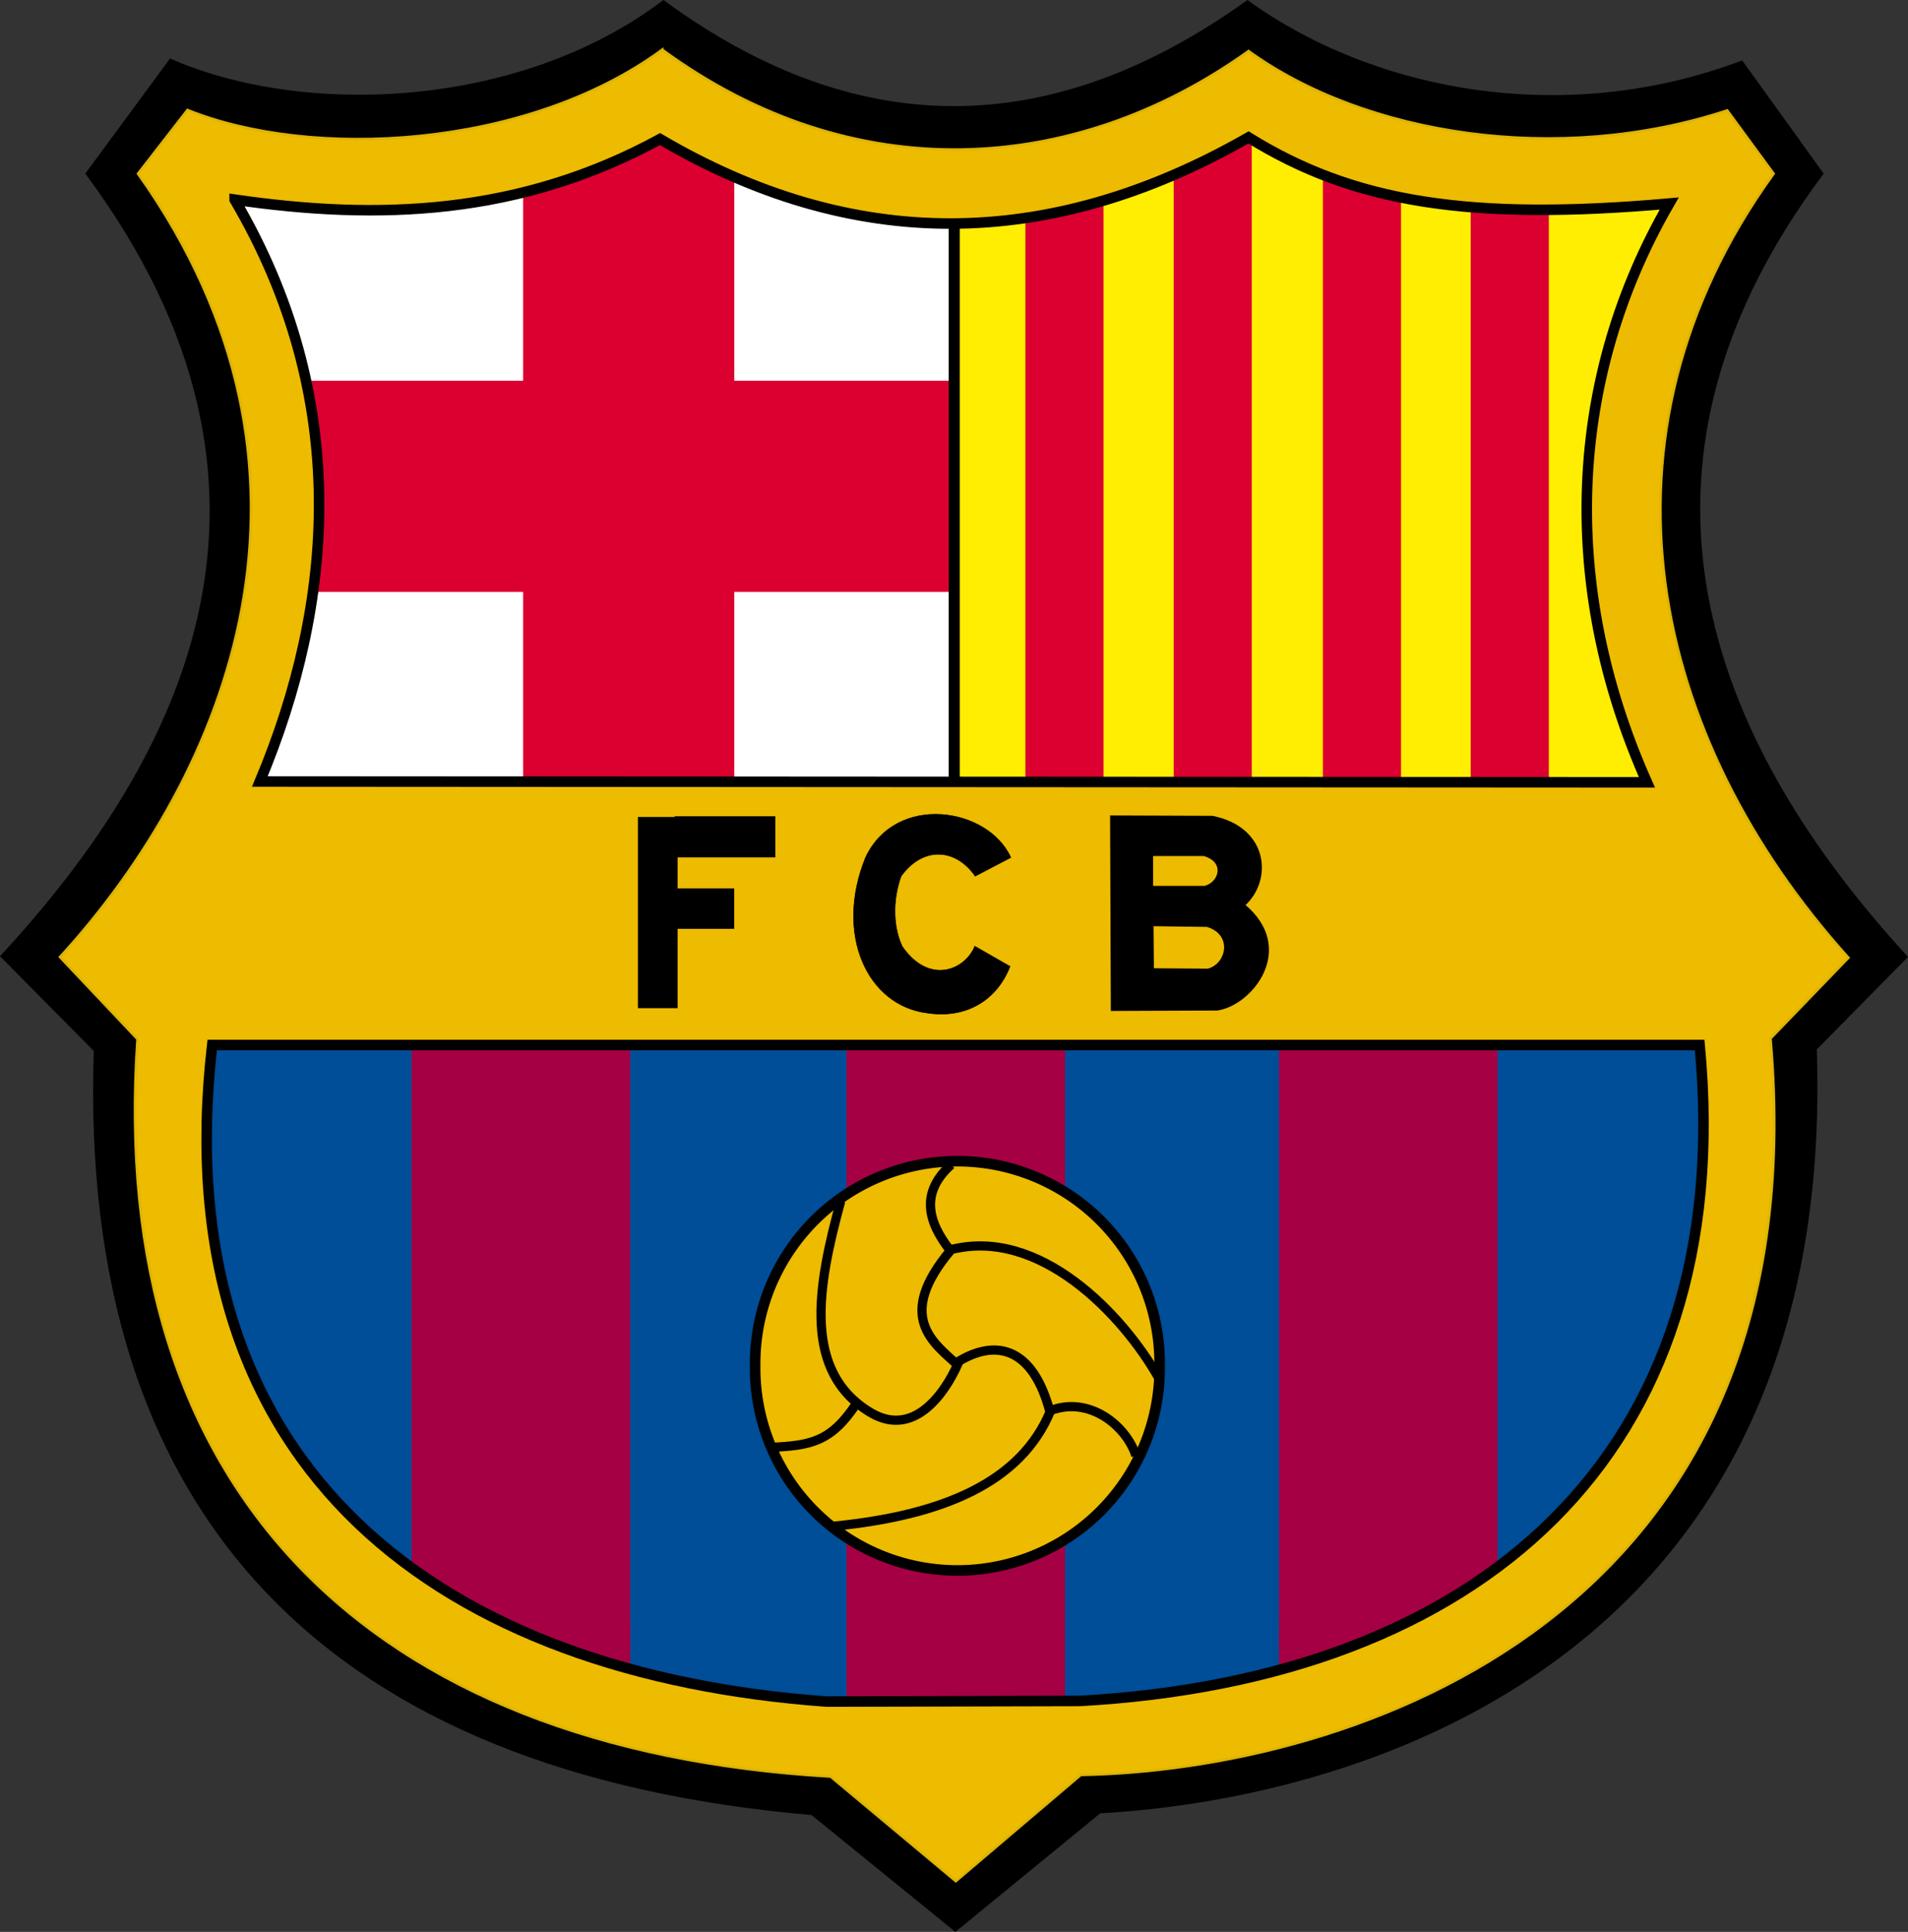 <svg xmlns="http://www.w3.org/2000/svg" version="1.0" width="70" height="70.864">
  <rect width="100%" height="100%" fill="#333333" stroke="none"/>
  <path d="M6.256 2.205C11.09 4.326 19.021 4.075 24.341.06c7.439 5.45 14.598 4.891 21.425 0 4.551 3.29 11.558 4.695 18.133 2.214l2.948 4.095c-7.686 10.272-4.841 20.09 3.086 28.73l-3.328 3.376c.754 22.154-16.405 27.443-26.258 27.992l-5.297 4.334-5.258-4.27c-17.59-1.518-26.877-10.798-26.303-28L.067 35.075C6.754 27.84 11.78 17.956 3.189 6.367z" fill-rule="evenodd" stroke="#000" stroke-width=".097"/>
  <path d="M6.657 38.086h56.6c1.488 15.662-8.463 24.122-23.595 24.954l-9.615.024C15.57 62.024 4.785 54.38 6.657 38.086z" fill="#004d98" fill-rule="evenodd"/>
  <path fill="#a50044" d="M31.057 38.274h8.017v25.028h-8.017z"/>
  <g fill="#a50044">
    <path d="M15.1 38.274h8.017v22.368H15.1z"/>
    <path d="M17.895 59.496h5.222V61.8h-5.222z"/>
  </g>
  <g fill="#a50044">
    <path d="M46.923 38.274h8.017v22.368h-8.017z"/>
    <path d="M46.923 59.496h5.222V61.8h-5.222z"/>
  </g>
  <path d="M34.805 7.38v22.23l-27.019.196 2.785-10.7-3.469-12.8 17.1-2.2z" fill="#fff" fill-rule="evenodd"/>
  <path d="M35.196 7.38v22.23l27.018.196-2.785-10.7 3.47-12.8-17.101-2.2z" fill="#ffed02" fill-rule="evenodd"/>
  <path fill="#db0030" d="M19.193 4.74h7.746v24.733h-7.746z"/>
  <path fill="#db0030" d="M34.805 13.966v7.746H10.7v-7.746z"/>
  <g fill="#db0030">
    <path d="M37.62 6.493h2.865v22.819H37.62zM43.06 4.859h2.864v24.507H43.06zM48.534 6.24h2.865v23.177h-2.865zM53.957 7.09h2.865v22.306h-2.865z"/>
  </g>
  <path d="M24.296 1.821C19.306 5.478 11.41 5.863 6.878 4.034L5.063 6.371C12.85 17.33 8.376 28.354 2.2 35.106l2.844 3.01c-1.154 16.517 8.485 26.07 25.43 27.052l4.592 3.836 4.584-3.896c9.868-.17 27.17-5.704 25.306-27.016l2.859-2.961c-7.252-8.043-9.752-19.059-2.744-28.76L63.368 4.05c-6.2 2.037-13.294.908-17.562-2.178-6.403 4.587-14.533 5.061-21.51-.05zm21.567 3.14c3.85 2.39 8.103 3.07 15.436 2.427-3.672 6.353-4.068 13.922-.817 21.23l-50.89-.031c2.737-6.53 3.365-14.043-.926-21.344 5.29.768 10.456.584 15.609-2.22 6.988 4.103 14.178 4.178 21.588-.063zM7.786 38.332h54.572c1.434 15.101-8.16 23.256-22.75 24.058l-9.272.024c-13.958-1.003-24.355-8.372-22.55-24.082z" fill="#edbb00" fill-rule="evenodd" stroke="#deb405" stroke-width=".091"/>
  <path d="M8.608 7.322c4.29 7.301 3.662 14.815.925 21.344l50.889.03c-3.252-7.307-2.854-14.876.818-21.23-7.333.644-11.586-.036-15.435-2.426-7.41 4.241-14.602 4.164-21.59.062-5.153 2.803-10.318 2.988-15.607 2.22zM7.785 38.333h54.571c1.435 15.101-8.16 23.257-22.748 24.06l-9.271.023C16.379 61.412 5.98 54.043 7.785 38.333zM35.018 8.086v20.62" fill="none" fill-rule="evenodd" stroke="#000" stroke-width=".386"/>
  <g stroke="#000">
    <path d="M42.544 50.1a7.42 7.42 0 11-14.839 0 7.42 7.42 0 1114.839 0z" fill="#edbb00" stroke-width=".388"/>
    <g stroke-width="3.5" fill="none" fill-rule="evenodd">
      <path d="M30.844 44.057c-.866 3.156-1.403 6.264 1.095 7.757 1.746 1.044 2.926-1.084 3.254-1.909M28.258 53.092c1.463-.067 2.226-.187 3.164-1.612" stroke-width=".338"/>
    </g>
    <path d="M35.131 49.96c1.468-.901 2.773-.465 3.38 1.794 1.428-.574 2.805.528 3.163 1.642M38.54 51.754c-1.083 2.617-3.935 3.83-7.94 4.228M35.133 50.068c-.9-.825-2.287-1.769-.267-4.194-.857-1.085-1.09-2.146.03-3.153M42.51 50.544c-1.318-2.33-4.385-5.557-7.644-4.7" fill="none" fill-rule="evenodd" stroke-width=".338"/>
  </g>
  <path d="M24.75 29.941v.027h-1.347V36.98h1.456v-2.91h2.078v-1.484h-2.078v-1.137h3.586v-1.508z" stroke-width="3.5"/>
  <path d="M35.777 32.138l1.308-.683c-.835-1.845-4.218-2.37-5.331 0-1.149 2.826.072 5.453 2.295 5.708 1.412.206 2.531-.485 3.007-1.714l-1.293-.74c-.345.857-1.657 1.448-2.658.014-.309-.64-.388-1.627-.044-2.585.821-1.129 2.021-1.006 2.716 0z" fill-rule="evenodd" stroke="#000" stroke-width=".019"/>
  <path d="M40.775 29.96l.027 7.074 3.851-.015c1.253-.176 2.896-2.227.971-3.82 1.018-.898.89-2.816-1.146-3.225zm1.48 1.393h1.919c.843.242.593 1.053.027 1.19h-1.945zm.016 2.572l2.017.027c.998.297.773 1.434.03 1.628l-2.032-.015z" fill-rule="evenodd" stroke="#000" stroke-width=".097"/>
</svg>
